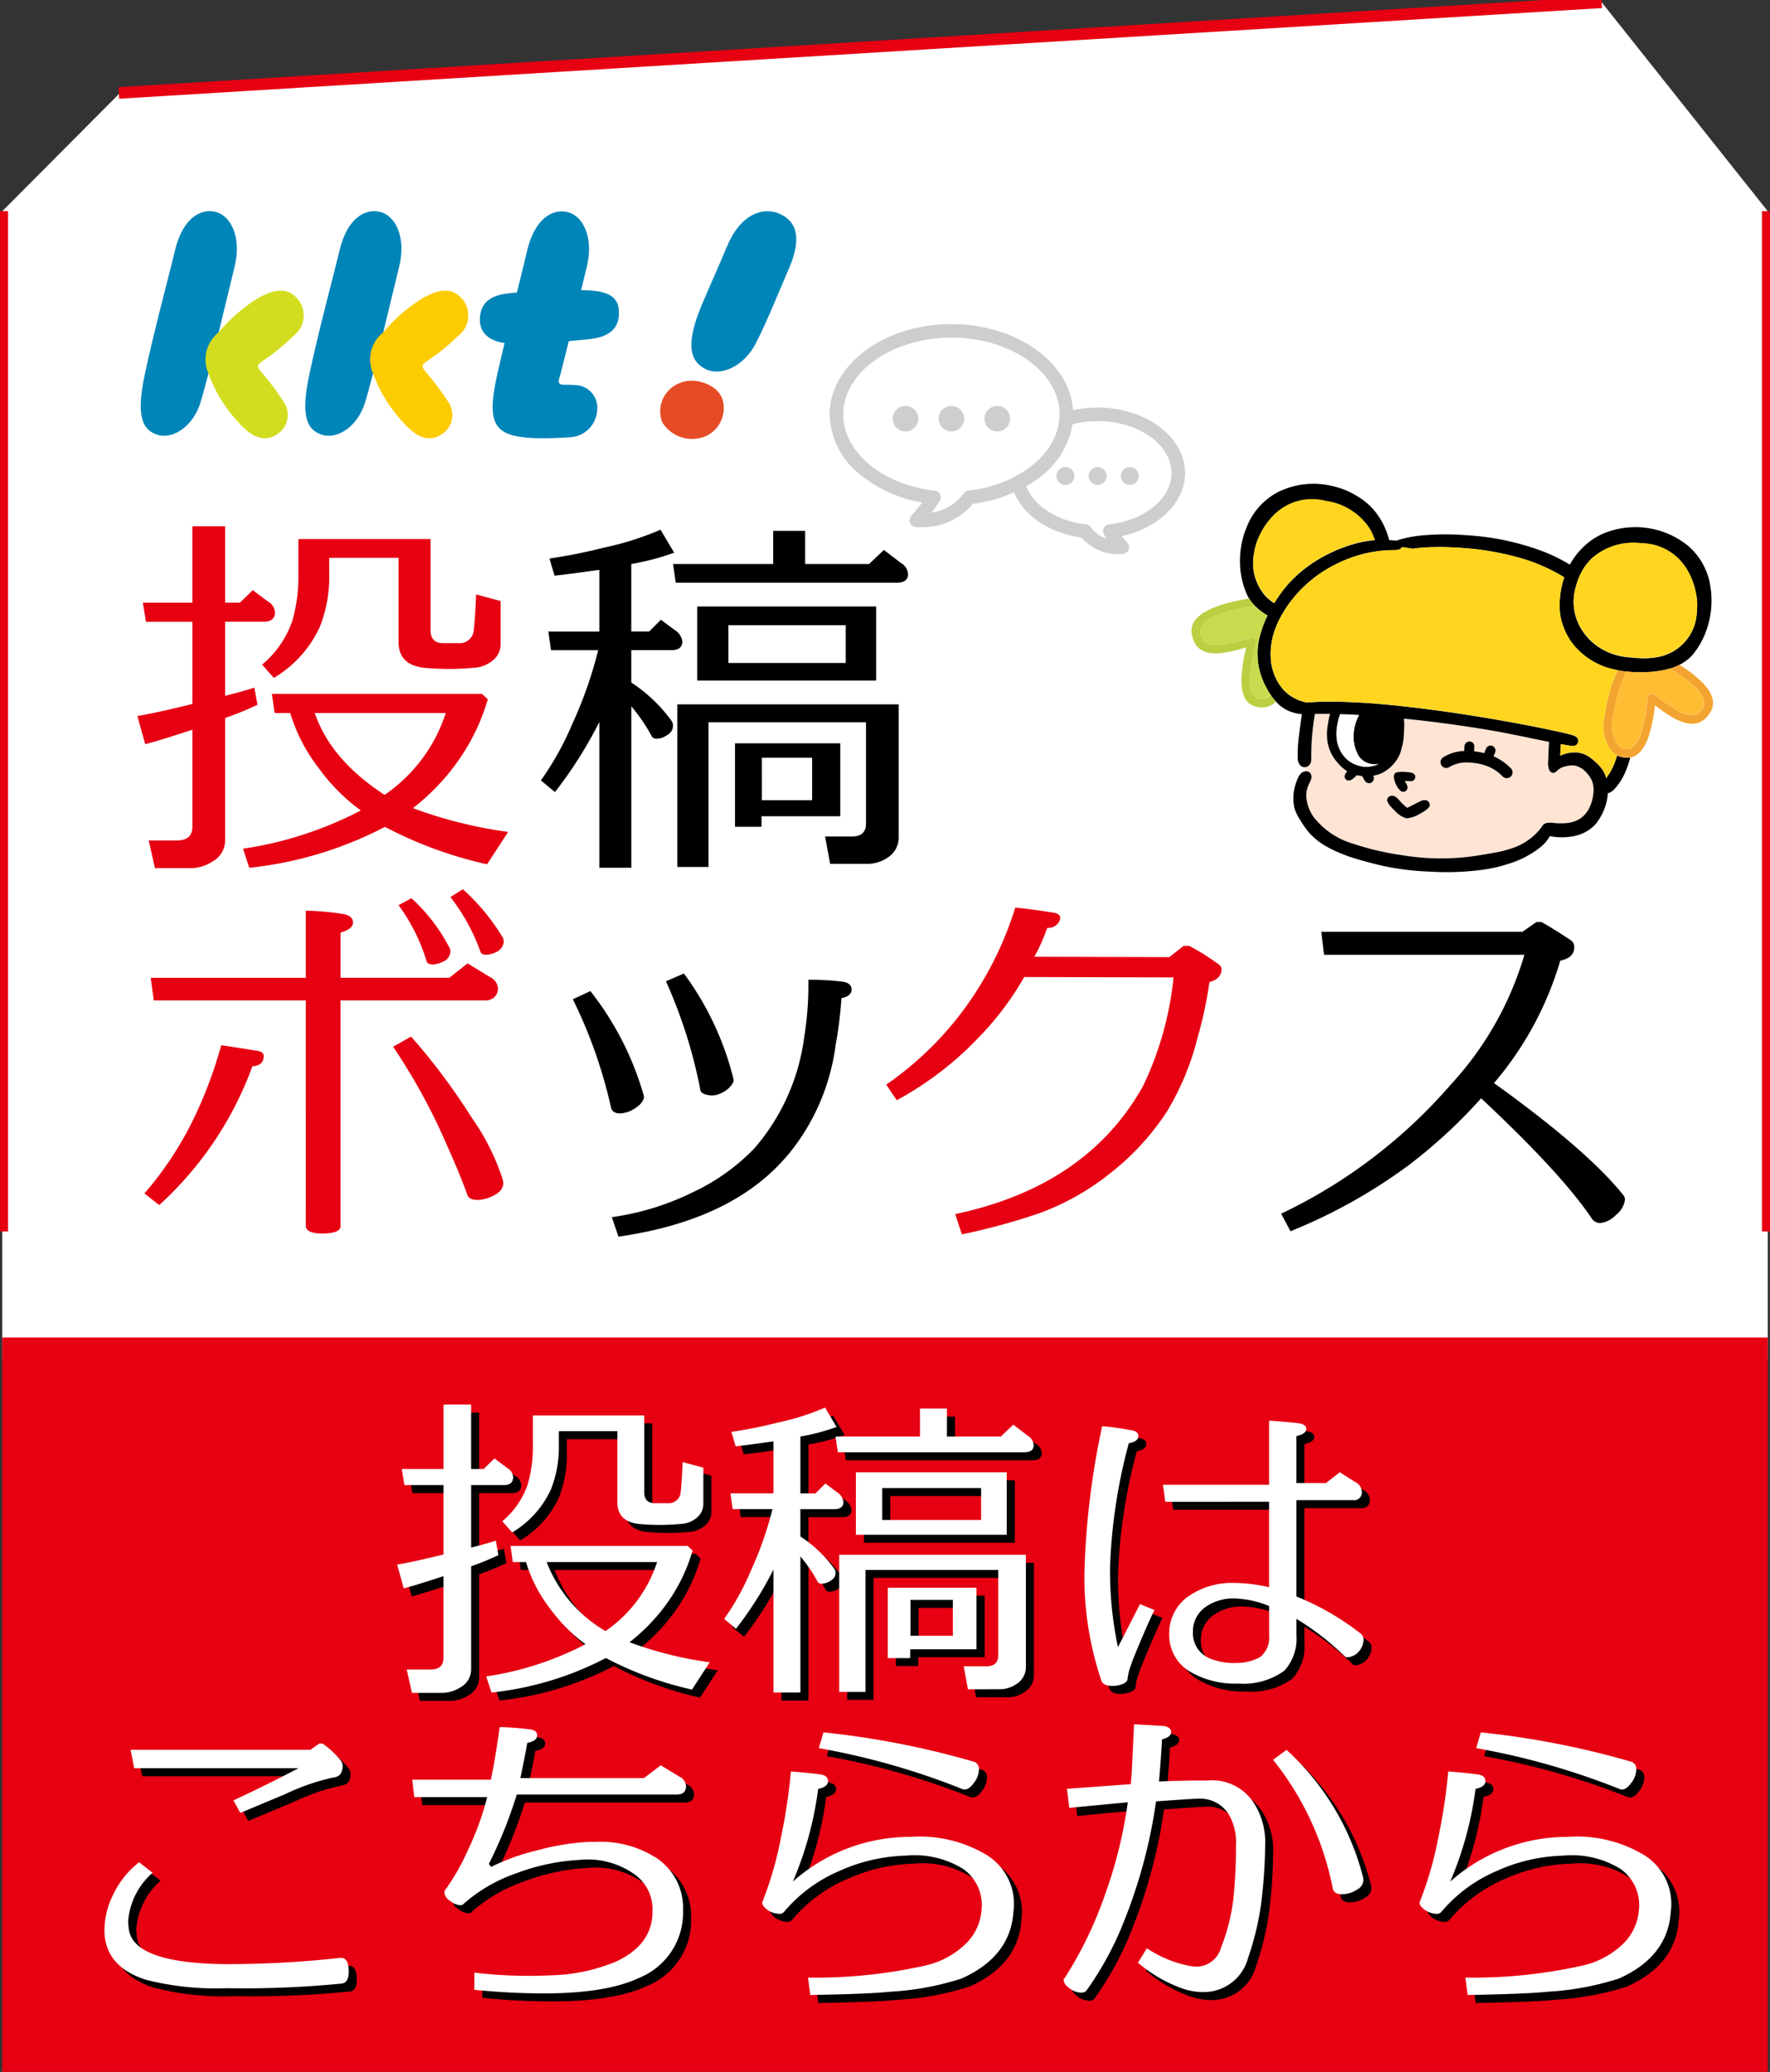 <svg id="グループ_1453" data-name="グループ 1453" xmlns="http://www.w3.org/2000/svg" xmlns:xlink="http://www.w3.org/1999/xlink" width="152.536" height="178.519" viewBox="0 0 152.536 178.519">
  <rect x="0" y="0" width="152.536" height="178.519" fill="#333333" stroke="none"/>
  <defs>
    <clipPath id="clip-path">
      <rect id="長方形_812" data-name="長方形 812" width="152.536" height="178.519" fill="none"/>
    </clipPath>
  </defs>
  <path id="パス_2010" data-name="パス 2010" d="M10.544,8.411.5,18.5v99H152.645v-99L138.335.5Z" transform="translate(-0.304 -0.304)" fill="#fff"/>
  <g id="グループ_1450" data-name="グループ 1450">
    <g id="グループ_1449" data-name="グループ 1449" clip-path="url(#clip-path)">
      <line id="線_210" data-name="線 210" y1="87.913" transform="translate(0.195 18.194)" fill="none" stroke="#e60012" stroke-miterlimit="10" stroke-width="1"/>
      <line id="線_211" data-name="線 211" y1="87.913" transform="translate(152.341 18.194)" fill="none" stroke="#e60012" stroke-miterlimit="10" stroke-width="1"/>
    </g>
  </g>
  <rect id="長方形_813" data-name="長方形 813" width="152.146" height="63.28" transform="translate(0.195 115.239)" fill="#e60012"/>
  <g id="グループ_1452" data-name="グループ 1452">
    <g id="グループ_1451" data-name="グループ 1451" clip-path="url(#clip-path)">
      <path id="パス_2011" data-name="パス 2011" d="M155.582,49.646c1.231-2.952,3.184-3.379,4.424-2.888,1.612.638,2.057,2.15.932,4.748-.972,2.242-1.838,4.459-2.866,6.47-.992,1.938-2.985,2.895-4.354,2.2s-1.69-2.206-.295-5.523c.816-1.939,1.346-3.06,2.159-5.011" transform="translate(-92.941 -28.387)" fill="#0085b9"/>
      <path id="パス_2012" data-name="パス 2012" d="M147.259,84.2c1.227-.567,3.318.055,3.722,1.474a2.661,2.661,0,0,1-1.363,3.047,3.025,3.025,0,0,1-3.848-1.148,2.6,2.6,0,0,1,1.488-3.373" transform="translate(-88.696 -51.185)" fill="#e54c25"/>
      <path id="パス_2013" data-name="パス 2013" d="M74.066,57.016c.523-2.139,1.036-4.293,1.364-5.626.643-2.617-.342-4.46-1.673-4.761-1.217-.275-2.789.471-3.474,3.388-.453,1.927-1.866,7.157-2.615,10.765-.686,3.3-.257,4.631,1.116,5.06s3.068-.76,3.688-2.7c.177-.555.428-1.48.713-2.584.379-1.57.7-2.737.882-3.539" transform="translate(-41.038 -28.382)" fill="#0085b9"/>
      <path id="パス_2014" data-name="パス 2014" d="M82.8,67.7a14.051,14.051,0,0,1,3.422-2.967c1.072-.558,2.23-1.03,3.216-.086a2.2,2.2,0,0,1-.171,3.344,18.82,18.82,0,0,1-2.716,2.2c-.472.33-.457.472-.115.887a22.66,22.66,0,0,1,1.934,2.571,1.976,1.976,0,0,1-.6,2.875c-1.213.765-2.355-.023-3.32-1.137a12.079,12.079,0,0,1-2.529-4.149A2.972,2.972,0,0,1,82.8,67.7" transform="translate(-49.77 -39.064)" fill="#fccb00"/>
      <path id="パス_2015" data-name="パス 2015" d="M37.763,57.016c.522-2.139,1.036-4.293,1.364-5.626.644-2.617-.343-4.46-1.673-4.761-1.218-.275-2.787.471-3.473,3.388-.453,1.927-1.866,7.157-2.616,10.765-.686,3.3-.257,4.631,1.115,5.06s3.068-.76,3.688-2.7c.178-.555.429-1.48.712-2.584.379-1.57.7-2.737.884-3.539" transform="translate(-18.916 -28.382)" fill="#0085b9"/>
      <path id="パス_2016" data-name="パス 2016" d="M46.494,67.7a14.022,14.022,0,0,1,3.422-2.967c1.072-.558,2.231-1.03,3.216-.086a2.2,2.2,0,0,1-.172,3.344,18.739,18.739,0,0,1-2.715,2.2c-.472.33-.457.472-.116.887a22.481,22.481,0,0,1,1.936,2.571,1.977,1.977,0,0,1-.605,2.875c-1.213.765-2.354-.023-3.32-1.137a12.1,12.1,0,0,1-2.53-4.149,2.972,2.972,0,0,1,.884-3.539" transform="translate(-27.647 -39.064)" fill="#d3dd1f"/>
      <path id="パス_2017" data-name="パス 2017" d="M113.533,57.806c.884-.085,1.493-.136,1.916-.19,1.773-.228,2.476-1.069,2.4-2.445-.086-1.587-1.688-1.715-3.147-1.758l-.106,0c.181-.755.346-1.431.479-1.971.643-2.616-.344-4.459-1.673-4.76-1.218-.275-2.786.471-3.473,3.388-.185.787-.5,2.068-.87,3.55-.383.03-.708.062-.947.1-1.457.2-2.214.9-2.243,2.187-.025,1.115.723,1.874,2.129,2.06-.207.87-.407,1.724-.586,2.515-.657,2.914-.689,4.5.65,5.2,1.223.643,3.937.516,5.553.407a2.467,2.467,0,0,0,2.359-2.273,1.957,1.957,0,0,0-1.844-2.223c-.562-.029-.486-.028-1-.028-.7,0-.436-.44-.291-1,.216-.841.452-1.789.69-2.759" transform="translate(-64.515 -28.413)" fill="#0085b9"/>
      <line id="線_212" data-name="線 212" y1="7.813" x2="127.791" transform="translate(10.24 0.195)" fill="none" stroke="#e60012" stroke-miterlimit="10" stroke-width="1"/>
      <path id="パス_2018" data-name="パス 2018" d="M99.381,317.834c0,.453-.283.68-.821.68h-2.8V323.9q1.359-.34,2.124-.6l.227,1.246a23.765,23.765,0,0,1-2.351.963v8.866a1.76,1.76,0,0,1-.963,1.586,2.889,2.889,0,0,1-1.53.453H90.658L90.2,334.4h2.039c.764,0,1.133-.34,1.133-.991V326.36c-1.388.453-2.521.822-3.427,1.048l-.566-2.039c.963-.17,2.294-.453,3.994-.878v-5.977H90.006l-.227-1.388h3.6v-5.551h2.379v5.551h1.077l.934-.906,1.105.821a.985.985,0,0,1,.509.793m12.973,11.245a16.26,16.26,0,0,1-2.946,2.974,32.279,32.279,0,0,0,6.911,1.728l-1.53,2.351a29.711,29.711,0,0,1-7.421-2.719,27.52,27.52,0,0,1-9.857,2.974L97.059,335a27.009,27.009,0,0,0,8.554-2.776,14.017,14.017,0,0,1-3.088-3.116,12.318,12.318,0,0,1-2.039-3.966H99.353l-.2-1.388h15.267l.425.4a15,15,0,0,1-2.493,4.928m2.861-7.761a2.327,2.327,0,0,1-1.388.538,19.3,19.3,0,0,1-3.626,0c-1.218-.142-1.841-.765-1.841-1.9v-6.09h-5.042V315a9.818,9.818,0,0,1-.68,3.881,8.353,8.353,0,0,1-3.342,3.711l-.85-.963a7.2,7.2,0,0,0,2.181-3.144,11.561,11.561,0,0,0,.453-3.484v-2.493h9.6v6.6c0,.652.312.963.906.963h1.133a1.021,1.021,0,0,0,1.1-.963c.056-.425.113-1.275.17-2.578l1.784.482v3.116a1.5,1.5,0,0,1-.567,1.19m-3.427,3.824h-9.517a11.787,11.787,0,0,0,5.07,5.949,11.486,11.486,0,0,0,4.447-5.949" transform="translate(-54.467 -189.864)"/>
      <path id="パス_2019" data-name="パス 2019" d="M171.134,326.474a.759.759,0,0,1-.4.651,1.357,1.357,0,0,1-.793.283.388.388,0,0,1-.34-.141,12.722,12.722,0,0,0-1.5-2.209v11.726H165.78V326.191a30.776,30.776,0,0,1-3.229,5.1l-1.02-.85a21.477,21.477,0,0,0,2.294-4.136,30.389,30.389,0,0,0,1.87-5.325h-3.427l-.2-1.359h3.71v-4.475c-.878.113-1.982.283-3.257.425l-.368-1.246a38.776,38.776,0,0,0,3.966-.793,21.411,21.411,0,0,0,4.107-1.3l.991,1.672a18.109,18.109,0,0,1-3.116.821v4.9h1.3l.85-.85.991.736a1.169,1.169,0,0,1,.566.85c0,.425-.283.623-.793.623H168.1v2.351a11.072,11.072,0,0,1,2.918,2.776.622.622,0,0,1,.113.368m17.08-11.018c0,.425-.283.623-.822.623h-16.06l-.2-1.36h7.279v-2.407h2.322v2.407h4.646l1.076-1.02,1.218.934a1.039,1.039,0,0,1,.538.822M182.549,336.5l-.368-1.982h1.954q1.02,0,1.02-.935v-7.365H173.712v10.508h-2.266V324.917h16.089v9.63a1.717,1.717,0,0,1-.764,1.473,2.586,2.586,0,0,1-1.53.482Zm-9.659-18.694h13v5.382h-13Zm2.266,4.107h8.526v-2.747h-8.526Zm2.407,11.9h-1.926v-6.061h7.648v5.3h-5.722Zm.029-1.926h3.654V328.8h-3.654Z" transform="translate(-98.432 -190.261)"/>
      <path id="パス_2020" data-name="パス 2020" d="M243.214,327.7a31.824,31.824,0,0,0,.68,6.939l1.9-3.711,1.246.51q-.467.935-1.359,3.059c-.34.822-.567,1.36-.623,1.586a4.91,4.91,0,0,0-.34,1.3c0,.169-.142.311-.4.425a2.451,2.451,0,0,1-.906.17q-.765,0-.935-.425a27.851,27.851,0,0,1-1.473-9.319,68.028,68.028,0,0,1,1.529-12.633,22.487,22.487,0,0,1,2.464.34c.454.057.652.227.652.51,0,.312-.255.509-.821.623a46.94,46.94,0,0,0-1.615,10.622m4.759-5.58-.2-1.473h9.149v-5.524c.736.057,1.586.113,2.549.227.425.057.652.227.652.481,0,.284-.283.51-.85.623v4.05h2.55l1.19-.935,1.331.85a.966.966,0,0,1,.566.822.668.668,0,0,1-.765.736h-4.872v8.3a22.612,22.612,0,0,1,5.581,3.229.632.632,0,0,1,.2.538,1.484,1.484,0,0,1-.227.736,1.463,1.463,0,0,1-1.133.736.346.346,0,0,1-.255-.085,23.007,23.007,0,0,0-4.164-3.229v1.416a4.074,4.074,0,0,1-1.048,3.059,5.989,5.989,0,0,1-3.937,1.1,7.62,7.62,0,0,1-4.022-.934,3.636,3.636,0,0,1-1.954-3.314,3.881,3.881,0,0,1,1.557-3.2,6.559,6.559,0,0,1,4.05-1.218,13.821,13.821,0,0,1,3,.368v-7.364Zm3.739,13.454a5.49,5.49,0,0,0,2.464.425,4.092,4.092,0,0,0,1.983-.51,2.151,2.151,0,0,0,.765-1.87V331.1a8.459,8.459,0,0,0-3-.652,4.118,4.118,0,0,0-2.436.708,2.551,2.551,0,0,0-1.133,2.153,2.352,2.352,0,0,0,1.359,2.266" transform="translate(-146.861 -192.028)"/>
      <path id="パス_2021" data-name="パス 2021" d="M25.571,399.366a7.745,7.745,0,0,1,2.238-2.8l1.161.906a6.182,6.182,0,0,0-2.1,4.135,6.493,6.493,0,0,0,.056.737c.284,1.954,3.059,2.946,8.328,3a90.365,90.365,0,0,0,9.885-.538c.482-.057.737.34.737,1.189q0,.935-.595,1.02a85.477,85.477,0,0,1-9.913.4,24.2,24.2,0,0,1-7-.736c-2.266-.736-3.427-2.068-3.541-3.994a6.856,6.856,0,0,1,.736-3.314m10.367-8.129c2.068-.963,3.937-1.9,5.608-2.776H27.384l-.311-1.586H42.566l.765-.538h.283a7.1,7.1,0,0,1,1.614,1.529.739.739,0,0,1,.113.425c0,.566-.255.906-.765.963a19.094,19.094,0,0,0-4.192,1.444c-.963.4-2.238.935-3.852,1.614Z" transform="translate(-15.129 -235.421)"/>
      <path id="パス_2022" data-name="パス 2022" d="M92.888,388.743l-.17-1.5h6.77c.227-.991.481-2.521.764-4.532a25.591,25.591,0,0,1,2.634.2q.594.086.595.51c0,.339-.283.538-.85.651-.028.17-.2,1.162-.595,3.031h10.65l1.445-1.1,1.586.963a.982.982,0,0,1,.595.821c0,.482-.255.736-.822.736H101.725a38.561,38.561,0,0,1-2.407,5.977l.2.255a18.414,18.414,0,0,1,3.937-1.416,21.268,21.268,0,0,1,3.994-.708c.368-.029.736-.029,1.1-.029a8.852,8.852,0,0,1,5.381,1.5,5.177,5.177,0,0,1,2.124,4.419,6.052,6.052,0,0,1-3.739,5.778c-1.9.906-4.645,1.359-8.271,1.359a59.824,59.824,0,0,1-5.976-.312v-1.473a39.919,39.919,0,0,0,6.628.227,15.246,15.246,0,0,0,5.665-1.218q3.1-1.487,3.059-4.334a3.675,3.675,0,0,0-1.586-3.172,6.924,6.924,0,0,0-4.674-1.218,18.125,18.125,0,0,0-5.495,1.161,13.464,13.464,0,0,0-4.561,2.663.324.324,0,0,1-.227.085,1.5,1.5,0,0,1-.878-.368.948.948,0,0,1-.51-.708.437.437,0,0,1,.057-.227,18.761,18.761,0,0,0,1.983-3.484,23.9,23.9,0,0,0,1.643-4.532Z" transform="translate(-56.499 -233.211)"/>
      <path id="パス_2023" data-name="パス 2023" d="M172.578,396.73a15.2,15.2,0,0,1,10.14-3.852,11.2,11.2,0,0,1,6.6,1.586,4.951,4.951,0,0,1,2.266,4.872c-.17,2.577-1.671,4.5-4.475,5.75a24.33,24.33,0,0,1-6.118,1.133c-1.359.142-3.654.227-6.911.284l-.2-1.5a43.185,43.185,0,0,0,10.027-1.02,7.319,7.319,0,0,0,3.456-1.784,4.548,4.548,0,0,0,1.473-3,3.817,3.817,0,0,0-1.558-3.541,7.95,7.95,0,0,0-4.985-1.161,14.77,14.77,0,0,0-5.665,1.3,12.767,12.767,0,0,0-4.787,3.513.519.519,0,0,1-.482.2,1.921,1.921,0,0,1-.935-.311c-.311-.227-.481-.425-.481-.623a.212.212,0,0,1,.028-.141,30.8,30.8,0,0,0,1.586-5.524,49.33,49.33,0,0,0,.85-5.665q1.657.128,2.549.255c.425.057.652.255.652.566q0,.51-.85.68a29.98,29.98,0,0,1-2.181,7.988m2.634-12.86a73.622,73.622,0,0,1,13.03,2.549.659.659,0,0,1,.368.68,1.947,1.947,0,0,1-.482,1.19c-.311.425-.623.566-.906.481a62.825,62.825,0,0,0-12.406-3.541Z" transform="translate(-103.558 -233.918)"/>
      <path id="パス_2024" data-name="パス 2024" d="M253.488,397.284a24.411,24.411,0,0,1-1.161,4.957,3.944,3.944,0,0,1-3.682,2.946,5.51,5.51,0,0,1-2.238-.4,12.159,12.159,0,0,1-3.569-2.124l.765-1.246a10.026,10.026,0,0,0,3.739,1.53,4.689,4.689,0,0,0,.595.057A2.233,2.233,0,0,0,250,401.334a16.874,16.874,0,0,0,1.076-4.391,42.462,42.462,0,0,0,.2-4.39,4.733,4.733,0,0,0-.652-2.719,2.9,2.9,0,0,0-2.634-1.3c-.34,0-1.558.085-3.6.227a44.223,44.223,0,0,1-2.663,10.084,27.772,27.772,0,0,1-3.342,6.231.6.6,0,0,1-.453.17,1.725,1.725,0,0,1-.991-.368c-.34-.255-.51-.481-.51-.708,0-.057,0-.113.057-.142a33.787,33.787,0,0,0,3.512-7.251,39.025,39.025,0,0,0,1.954-7.931l-5.042.482-.2-1.643,5.5-.4c.085-.793.113-1.5.142-2.1l.141-3.059c.595.029,1.445.085,2.578.141.4.085.623.255.623.51,0,.311-.255.51-.793.652-.028.736-.113,1.926-.255,3.625,1.133-.057,2.521-.085,4.192-.085a4.264,4.264,0,0,1,3.88,1.784,6.215,6.215,0,0,1,1.076,3.824,42.193,42.193,0,0,1-.311,4.7m8.271-.935a2.322,2.322,0,0,1-1.331.425c-.453,0-.708-.141-.793-.453a25.578,25.578,0,0,0-5.156-11.131l1.162-.85a22.3,22.3,0,0,1,6.6,10.99.924.924,0,0,1-.481,1.02" transform="translate(-144.077 -232.858)"/>
      <path id="パス_2025" data-name="パス 2025" d="M317.6,396.73a15.2,15.2,0,0,1,10.14-3.852,11.2,11.2,0,0,1,6.6,1.586,4.951,4.951,0,0,1,2.266,4.872c-.17,2.577-1.671,4.5-4.475,5.75a24.33,24.33,0,0,1-6.118,1.133c-1.359.142-3.654.227-6.911.284l-.2-1.5a43.184,43.184,0,0,0,10.027-1.02,7.319,7.319,0,0,0,3.456-1.784,4.548,4.548,0,0,0,1.473-3,3.817,3.817,0,0,0-1.558-3.541,7.95,7.95,0,0,0-4.985-1.161,14.77,14.77,0,0,0-5.665,1.3,12.767,12.767,0,0,0-4.787,3.513.519.519,0,0,1-.482.2,1.92,1.92,0,0,1-.935-.311c-.311-.227-.481-.425-.481-.623a.212.212,0,0,1,.028-.141,30.8,30.8,0,0,0,1.586-5.524,49.336,49.336,0,0,0,.85-5.665q1.657.128,2.549.255c.425.057.652.255.652.566q0,.51-.85.68a29.98,29.98,0,0,1-2.181,7.988m2.634-12.86a73.622,73.622,0,0,1,13.03,2.549.659.659,0,0,1,.368.68,1.947,1.947,0,0,1-.482,1.19c-.311.425-.623.566-.906.481a62.823,62.823,0,0,0-12.406-3.541Z" transform="translate(-191.931 -233.918)"/>
      <path id="パス_2026" data-name="パス 2026" d="M97.614,316.066c0,.453-.283.68-.821.68h-2.8v5.382q1.359-.34,2.124-.595l.227,1.246a23.764,23.764,0,0,1-2.351.963v8.866a1.76,1.76,0,0,1-.963,1.586,2.889,2.889,0,0,1-1.53.453H88.891l-.453-2.011h2.039c.764,0,1.133-.34,1.133-.991v-7.053c-1.388.453-2.521.822-3.427,1.048l-.566-2.039c.963-.17,2.294-.453,3.994-.878v-5.977H88.239l-.227-1.388h3.6v-5.551h2.379v5.551h1.077l.934-.906,1.105.822a.985.985,0,0,1,.509.793m12.973,11.245a16.246,16.246,0,0,1-2.946,2.974,32.255,32.255,0,0,0,6.911,1.728l-1.53,2.351a29.679,29.679,0,0,1-7.421-2.719,27.5,27.5,0,0,1-9.857,2.974l-.453-1.388a26.989,26.989,0,0,0,8.554-2.775,14.01,14.01,0,0,1-3.088-3.116,12.309,12.309,0,0,1-2.039-3.965H97.586l-.2-1.388h15.267l.425.4a15,15,0,0,1-2.493,4.928m2.861-7.761a2.326,2.326,0,0,1-1.388.538,19.17,19.17,0,0,1-3.626,0c-1.218-.141-1.841-.764-1.841-1.9V312.1h-5.042v1.133a9.817,9.817,0,0,1-.68,3.881,8.353,8.353,0,0,1-3.342,3.711l-.85-.963a7.192,7.192,0,0,0,2.181-3.144,11.561,11.561,0,0,0,.453-3.484v-2.493h9.6v6.6c0,.652.312.963.906.963h1.133a1.021,1.021,0,0,0,1.1-.963c.056-.425.113-1.275.17-2.577l1.784.481v3.116a1.5,1.5,0,0,1-.567,1.19m-3.427,3.824H100.5a11.787,11.787,0,0,0,5.07,5.948,11.486,11.486,0,0,0,4.447-5.948" transform="translate(-53.39 -188.787)" fill="#fff"/>
      <path id="パス_2027" data-name="パス 2027" d="M169.367,324.706a.759.759,0,0,1-.4.652,1.36,1.36,0,0,1-.793.283.387.387,0,0,1-.34-.141,12.73,12.73,0,0,0-1.5-2.21v11.727h-2.323V324.423a30.771,30.771,0,0,1-3.229,5.1l-1.02-.849a21.489,21.489,0,0,0,2.294-4.136,30.4,30.4,0,0,0,1.87-5.325H160.5l-.2-1.36h3.711v-4.475c-.878.113-1.983.283-3.257.425l-.369-1.246a38.843,38.843,0,0,0,3.966-.793,21.423,21.423,0,0,0,4.107-1.3l.991,1.671a18.064,18.064,0,0,1-3.115.822v4.9h1.3l.85-.849.991.736a1.171,1.171,0,0,1,.566.85c0,.425-.284.623-.793.623h-2.918v2.351a11.1,11.1,0,0,1,2.918,2.776.626.626,0,0,1,.113.368m17.079-11.019c0,.425-.283.623-.821.623h-16.06l-.2-1.359h7.279v-2.408h2.323v2.408h4.645l1.076-1.02,1.218.935a1.038,1.038,0,0,1,.538.821m-5.665,21.045-.368-1.982h1.954q1.02,0,1.02-.935v-7.364H171.944v10.508h-2.266V323.148h16.089v9.63a1.718,1.718,0,0,1-.764,1.473,2.586,2.586,0,0,1-1.53.481Zm-9.658-18.694h13v5.382h-13Zm2.266,4.107h8.526V317.4h-8.526Zm2.407,11.9h-1.926v-6.061h7.647v5.3H175.8Zm.029-1.926h3.654v-3.088h-3.654Z" transform="translate(-97.356 -189.184)" fill="#fff"/>
      <path id="パス_2028" data-name="パス 2028" d="M241.446,325.935a31.822,31.822,0,0,0,.68,6.939l1.9-3.71,1.246.51q-.467.935-1.359,3.059c-.34.822-.567,1.36-.623,1.586a4.914,4.914,0,0,0-.34,1.3c0,.17-.142.311-.4.425a2.45,2.45,0,0,1-.906.17q-.765,0-.935-.425a27.854,27.854,0,0,1-1.473-9.319,68.03,68.03,0,0,1,1.529-12.633,22.479,22.479,0,0,1,2.464.34c.454.057.652.227.652.51,0,.311-.255.509-.821.623a46.941,46.941,0,0,0-1.615,10.622m4.759-5.58-.2-1.473h9.149v-5.524c.736.057,1.586.113,2.549.227.425.056.652.227.652.481,0,.284-.283.51-.85.623v4.05h2.55l1.19-.935,1.331.85a.966.966,0,0,1,.566.821.667.667,0,0,1-.765.736h-4.872v8.3a22.624,22.624,0,0,1,5.581,3.229.631.631,0,0,1,.2.538,1.487,1.487,0,0,1-.227.737,1.464,1.464,0,0,1-1.133.736.346.346,0,0,1-.255-.085,23.005,23.005,0,0,0-4.164-3.229v1.416a4.074,4.074,0,0,1-1.048,3.059,5.991,5.991,0,0,1-3.937,1.1,7.616,7.616,0,0,1-4.022-.934,3.637,3.637,0,0,1-1.954-3.315,3.881,3.881,0,0,1,1.557-3.2,6.559,6.559,0,0,1,4.05-1.218,13.82,13.82,0,0,1,3,.368v-7.364Zm3.739,13.454a5.49,5.49,0,0,0,2.464.425,4.092,4.092,0,0,0,1.983-.51,2.152,2.152,0,0,0,.765-1.87v-2.521a8.459,8.459,0,0,0-3-.652,4.115,4.115,0,0,0-2.436.708,2.549,2.549,0,0,0-1.133,2.152,2.351,2.351,0,0,0,1.359,2.266" transform="translate(-145.783 -190.951)" fill="#fff"/>
      <path id="パス_2029" data-name="パス 2029" d="M23.8,397.6a7.748,7.748,0,0,1,2.238-2.8l1.161.906a6.182,6.182,0,0,0-2.1,4.136,6.494,6.494,0,0,0,.056.736c.284,1.954,3.059,2.946,8.328,3a90.253,90.253,0,0,0,9.885-.538c.482-.057.737.34.737,1.19q0,.935-.595,1.02a85.456,85.456,0,0,1-9.913.4,24.22,24.22,0,0,1-7-.736c-2.266-.736-3.427-2.068-3.541-3.994A6.857,6.857,0,0,1,23.8,397.6m10.367-8.129c2.068-.963,3.937-1.9,5.608-2.775H25.617l-.311-1.586H40.8l.765-.538h.283a7.1,7.1,0,0,1,1.614,1.529.739.739,0,0,1,.113.425c0,.566-.255.906-.765.963a19.146,19.146,0,0,0-4.192,1.445c-.963.4-2.238.935-3.852,1.615Z" transform="translate(-14.052 -234.343)" fill="#fff"/>
      <path id="パス_2030" data-name="パス 2030" d="M91.121,386.974l-.17-1.5h6.77c.227-.991.481-2.521.764-4.532a25.506,25.506,0,0,1,2.634.2q.594.085.595.51c0,.34-.283.538-.85.652-.028.17-.2,1.161-.595,3.031h10.65l1.445-1.1,1.586.963a.982.982,0,0,1,.595.821c0,.482-.255.737-.822.737H99.958a38.559,38.559,0,0,1-2.407,5.976l.2.255a18.454,18.454,0,0,1,3.937-1.416,21.2,21.2,0,0,1,3.994-.708c.368-.029.736-.029,1.1-.029a8.852,8.852,0,0,1,5.381,1.5,5.177,5.177,0,0,1,2.124,4.419,6.052,6.052,0,0,1-3.739,5.778c-1.9.906-4.645,1.359-8.271,1.359a59.833,59.833,0,0,1-5.976-.312V402.1a39.923,39.923,0,0,0,6.628.227,15.256,15.256,0,0,0,5.665-1.218q3.1-1.487,3.059-4.334a3.674,3.674,0,0,0-1.586-3.172,6.924,6.924,0,0,0-4.674-1.218,18.127,18.127,0,0,0-5.495,1.161,13.465,13.465,0,0,0-4.561,2.663.322.322,0,0,1-.227.085,1.5,1.5,0,0,1-.878-.368.947.947,0,0,1-.51-.708.437.437,0,0,1,.057-.227,18.782,18.782,0,0,0,1.983-3.484,23.908,23.908,0,0,0,1.643-4.532Z" transform="translate(-55.423 -232.133)" fill="#fff"/>
      <path id="パス_2031" data-name="パス 2031" d="M170.81,394.961a15.2,15.2,0,0,1,10.14-3.852,11.2,11.2,0,0,1,6.6,1.586,4.951,4.951,0,0,1,2.266,4.872c-.17,2.577-1.671,4.5-4.475,5.75a24.347,24.347,0,0,1-6.118,1.133c-1.359.141-3.654.227-6.911.283l-.2-1.5a43.183,43.183,0,0,0,10.027-1.02,7.315,7.315,0,0,0,3.456-1.784,4.549,4.549,0,0,0,1.473-3,3.818,3.818,0,0,0-1.558-3.541,7.953,7.953,0,0,0-4.985-1.161,14.756,14.756,0,0,0-5.665,1.3,12.769,12.769,0,0,0-4.787,3.512.518.518,0,0,1-.482.2,1.924,1.924,0,0,1-.935-.311c-.311-.227-.481-.425-.481-.623a.213.213,0,0,1,.028-.141,30.8,30.8,0,0,0,1.586-5.524,49.324,49.324,0,0,0,.85-5.665q1.657.128,2.549.255c.425.057.652.255.652.566q0,.51-.85.68a29.976,29.976,0,0,1-2.181,7.988m2.634-12.86a73.617,73.617,0,0,1,13.03,2.549.659.659,0,0,1,.368.68,1.947,1.947,0,0,1-.482,1.189c-.311.425-.623.566-.906.482a62.792,62.792,0,0,0-12.406-3.541Z" transform="translate(-102.481 -232.84)" fill="#fff"/>
      <path id="パス_2032" data-name="パス 2032" d="M251.72,395.515a24.4,24.4,0,0,1-1.161,4.957,3.944,3.944,0,0,1-3.682,2.946,5.51,5.51,0,0,1-2.238-.4,12.167,12.167,0,0,1-3.569-2.124l.765-1.247a10.019,10.019,0,0,0,3.739,1.53,4.7,4.7,0,0,0,.595.056,2.232,2.232,0,0,0,2.068-1.671,16.875,16.875,0,0,0,1.076-4.391,42.45,42.45,0,0,0,.2-4.39,4.732,4.732,0,0,0-.652-2.719,2.9,2.9,0,0,0-2.634-1.3c-.34,0-1.558.085-3.6.227a44.227,44.227,0,0,1-2.663,10.084,27.774,27.774,0,0,1-3.342,6.231.6.6,0,0,1-.453.17,1.725,1.725,0,0,1-.991-.368c-.34-.255-.51-.481-.51-.708,0-.057,0-.113.057-.142A33.8,33.8,0,0,0,238.238,395a39.025,39.025,0,0,0,1.954-7.931l-5.042.482-.2-1.643,5.495-.4c.085-.793.113-1.5.142-2.1l.141-3.059c.595.028,1.445.085,2.578.142.4.085.623.255.623.51,0,.311-.255.509-.793.652-.028.736-.113,1.926-.255,3.625,1.133-.057,2.521-.085,4.192-.085a4.264,4.264,0,0,1,3.88,1.784,6.215,6.215,0,0,1,1.076,3.823,42.2,42.2,0,0,1-.311,4.7m8.271-.935a2.322,2.322,0,0,1-1.331.425c-.453,0-.708-.142-.793-.453a25.576,25.576,0,0,0-5.156-11.132l1.162-.85a22.3,22.3,0,0,1,6.6,10.99.924.924,0,0,1-.481,1.02" transform="translate(-143 -231.78)" fill="#fff"/>
      <path id="パス_2033" data-name="パス 2033" d="M315.833,394.961a15.2,15.2,0,0,1,10.14-3.852,11.2,11.2,0,0,1,6.6,1.586,4.951,4.951,0,0,1,2.266,4.872c-.17,2.577-1.671,4.5-4.475,5.75a24.347,24.347,0,0,1-6.118,1.133c-1.359.141-3.654.227-6.911.283l-.2-1.5a43.183,43.183,0,0,0,10.027-1.02,7.315,7.315,0,0,0,3.456-1.784,4.549,4.549,0,0,0,1.473-3,3.818,3.818,0,0,0-1.558-3.541,7.953,7.953,0,0,0-4.985-1.161,14.756,14.756,0,0,0-5.665,1.3,12.769,12.769,0,0,0-4.787,3.512.518.518,0,0,1-.482.2,1.924,1.924,0,0,1-.935-.311c-.311-.227-.481-.425-.481-.623a.213.213,0,0,1,.028-.141,30.8,30.8,0,0,0,1.586-5.524,49.323,49.323,0,0,0,.85-5.665q1.657.128,2.549.255c.425.057.652.255.652.566q0,.51-.85.68a29.976,29.976,0,0,1-2.181,7.988m2.634-12.86a73.617,73.617,0,0,1,13.03,2.549.659.659,0,0,1,.368.68,1.947,1.947,0,0,1-.482,1.189c-.311.425-.623.566-.906.482a62.793,62.793,0,0,0-12.406-3.541Z" transform="translate(-190.854 -232.84)" fill="#fff"/>
      <path id="パス_2034" data-name="パス 2034" d="M42.17,123.489c0,.537-.336.806-.973.806H37.87v6.383q1.613-.4,2.52-.705l.269,1.478a28.186,28.186,0,0,1-2.789,1.142v10.515a2.088,2.088,0,0,1-1.142,1.881,3.425,3.425,0,0,1-1.813.538H31.824l-.538-2.385h2.419c.906,0,1.344-.4,1.344-1.176V133.6c-1.647.538-2.99.974-4.065,1.243l-.672-2.419c1.142-.2,2.721-.537,4.737-1.041V124.3h-4l-.268-1.646h4.266v-6.584H37.87v6.584h1.277l1.109-1.075,1.31.974a1.17,1.17,0,0,1,.6.941m15.387,13.337a19.294,19.294,0,0,1-3.494,3.527,38.244,38.244,0,0,0,8.2,2.049l-1.814,2.788a35.18,35.18,0,0,1-8.8-3.225,32.609,32.609,0,0,1-11.691,3.528l-.537-1.646a32.031,32.031,0,0,0,10.145-3.292,16.626,16.626,0,0,1-3.661-3.7,14.594,14.594,0,0,1-2.419-4.7H42.137L41.9,130.51H60.009l.5.47a17.805,17.805,0,0,1-2.956,5.845m3.393-9.2a2.763,2.763,0,0,1-1.647.638,22.8,22.8,0,0,1-4.3,0c-1.445-.168-2.184-.907-2.184-2.25v-7.223H46.84v1.344a11.633,11.633,0,0,1-.806,4.6,9.91,9.91,0,0,1-3.965,4.4l-1.008-1.143a8.52,8.52,0,0,0,2.587-3.729,13.693,13.693,0,0,0,.537-4.132v-2.956H55.575V125c0,.772.37,1.142,1.075,1.142h1.344A1.211,1.211,0,0,0,59.3,125c.067-.5.135-1.512.2-3.057l2.116.571v3.7a1.786,1.786,0,0,1-.672,1.411m-4.065,4.535H45.6c.907,2.688,2.922,5.039,6.013,7.055a13.621,13.621,0,0,0,5.274-7.055" transform="translate(-18.471 -70.726)" fill="#e60012"/>
      <path id="パス_2035" data-name="パス 2035" d="M130.711,133.736a.9.9,0,0,1-.47.773,1.612,1.612,0,0,1-.941.336.459.459,0,0,1-.4-.168,15.089,15.089,0,0,0-1.781-2.62v13.908h-2.755V133.4a36.559,36.559,0,0,1-3.829,6.047l-1.209-1.008a25.527,25.527,0,0,0,2.721-4.9,36.037,36.037,0,0,0,2.217-6.316H120.2l-.236-1.613h4.4V120.3c-1.041.134-2.352.336-3.863.5l-.437-1.478a45.986,45.986,0,0,0,4.7-.94,25.4,25.4,0,0,0,4.871-1.545l1.175,1.982a21.391,21.391,0,0,1-3.695.974v5.812h1.545l1.008-1.008,1.176.873a1.386,1.386,0,0,1,.672,1.008c0,.5-.336.739-.941.739h-3.46v2.788a13.139,13.139,0,0,1,3.46,3.292.74.74,0,0,1,.134.437m20.257-13.068c0,.5-.336.739-.974.739H130.947l-.236-1.613h8.634v-2.855H142.1v2.855h5.509l1.277-1.209,1.445,1.109a1.232,1.232,0,0,1,.638.974m-6.718,24.96-.436-2.352h2.318q1.209,0,1.209-1.109v-8.734H133.768V145.9h-2.687V131.889h19.08v11.422a2.037,2.037,0,0,1-.906,1.747,3.068,3.068,0,0,1-1.814.571Zm-11.456-22.172h15.42v6.383h-15.42Zm2.688,4.871h10.112v-3.259H135.481Zm2.855,14.109h-2.284v-7.189h9.071v6.282h-6.786Zm.034-2.284H142.7v-3.662H138.37Z" transform="translate(-72.712 -71.198)"/>
      <path id="パス_2036" data-name="パス 2036" d="M33.137,223.367l-1.277-1.008a29.349,29.349,0,0,0,4.535-7.055,37.116,37.116,0,0,0,2.083-5.711q1.109.152,3.225.5c.269.068.437.2.437.437,0,.538-.336.84-.974.874a30.1,30.1,0,0,1-8.029,11.959m16.7-24.355c0,.4-.37.672-1.075.873v3.9H58.13l1.579-1.243,1.982,1.21a1.145,1.145,0,0,1,.638.974.969.969,0,0,1-.3.706.988.988,0,0,1-.739.3H48.758v19.485c-.034.4-.571.6-1.579.6-.941,0-1.411-.235-1.411-.672V205.73h-13.1l-.269-1.948H45.768V198a21.522,21.522,0,0,1,3.091.269c.638.067.974.336.974.739m7.424,17.7a52.173,52.173,0,0,0-3.965-6.987l1.545-.874a53.5,53.5,0,0,1,5.207,6.954,19.771,19.771,0,0,1,2.688,5.341c.2.705-.2,1.209-1.176,1.579a2.98,2.98,0,0,1-1.008.2c-.5,0-.773-.168-.873-.47q-.605-1.764-2.418-5.745m.974-15.218a1.019,1.019,0,0,1-.639.907,2.429,2.429,0,0,1-.84.235c-.336,0-.537-.1-.571-.269a15.952,15.952,0,0,0-2.42-4.838l1.109-.6a15.142,15.142,0,0,1,3.292,4.3.447.447,0,0,1,.068.268m4.6-.839a1.1,1.1,0,0,1-.639.907,2.217,2.217,0,0,1-.84.235c-.3,0-.47-.067-.537-.269a16.7,16.7,0,0,0-2.586-4.7l1.075-.672a17.92,17.92,0,0,1,3.46,4.2.978.978,0,0,1,.067.3" transform="translate(-19.414 -119.531)" fill="#e60012"/>
      <path id="パス_2037" data-name="パス 2037" d="M132.185,225.986a3.059,3.059,0,0,1-.973.638c-.874.3-1.412.168-1.546-.336a41.392,41.392,0,0,0-3.292-9.339l1.511-.705a26.061,26.061,0,0,1,4.6,9c.067.2-.034.437-.3.739m12.7,4.4c-3.158,3.763-8.029,6.08-14.58,7.021l-.571-1.68a22.9,22.9,0,0,0,6.988-2.15A17.845,17.845,0,0,0,142,229.815a18.188,18.188,0,0,0,4.3-9.507,28.1,28.1,0,0,0,.369-5.039,21.622,21.622,0,0,1,2.956.168c.5.067.772.3.772.672s-.3.638-.873.739a35.656,35.656,0,0,1-.5,4.031,18.614,18.614,0,0,1-4.132,9.507m-5.005-5.845a2.657,2.657,0,0,1-.974.6,1.731,1.731,0,0,1-1.008.034c-.3-.067-.5-.2-.538-.4A42.467,42.467,0,0,0,134.4,215.4l1.545-.671a25.586,25.586,0,0,1,4.266,9.07c.067.2-.034.437-.336.739" transform="translate(-77.008 -130.851)"/>
      <path id="パス_2038" data-name="パス 2038" d="M209.392,201.945a17.049,17.049,0,0,1-1.109,2.486l11.624.034,1.243-.974h.47a18.864,18.864,0,0,1,2.654,1.68.506.506,0,0,1,.134.369c0,.5-.336.874-1.041,1.075a33.847,33.847,0,0,1-1.008,4.737,23.2,23.2,0,0,1-2.654,6.417,22.05,22.05,0,0,1-5.006,5.409,21.581,21.581,0,0,1-6.014,3.359,56.512,56.512,0,0,1-6.651,1.814l-.571-1.747q11.388-2.419,16.192-11.053a28,28,0,0,0,2.62-9.339l-12.866-.034a25.588,25.588,0,0,1-3.829,5.106,28.418,28.418,0,0,1-7.156,5.509l-.907-1.344a28.348,28.348,0,0,0,6.988-6.887,29.483,29.483,0,0,0,4.131-8.365c.739.067,1.848.2,3.292.437.5.067.672.3.538.671a1.068,1.068,0,0,1-1.075.639" transform="translate(-119.142 -121.994)" fill="#e60012"/>
      <path id="パス_2039" data-name="パス 2039" d="M299.87,218.565a44.419,44.419,0,0,1-6.215,5.745,46.073,46.073,0,0,1-10.213,5.711l-.806-1.512a44.758,44.758,0,0,0,14.614-11.119A28.125,28.125,0,0,0,303.6,206.2H286.332l-.235-1.982h17.334l1.209-.839h.436c.706.4,1.579.94,2.587,1.613a.73.73,0,0,1,.235.538c0,.638-.4,1.008-1.209,1.176a28.555,28.555,0,0,1-5.711,10.548c5.475,3.931,9.2,7.189,11.187,9.709a.569.569,0,0,1,.1.336,1.959,1.959,0,0,1-.773,1.311,2.169,2.169,0,0,1-1.377.705.877.877,0,0,1-.672-.336c-1.746-2.62-4.938-6.08-9.574-10.414" transform="translate(-172.229 -123.934)"/>
      <path id="パス_2040" data-name="パス 2040" d="M186.028,80.207c0,3.945,4.173,7.143,9.321,7.143s9.321-3.2,9.321-7.143-4.173-7.143-9.321-7.143-9.321,3.2-9.321,7.143" transform="translate(-113.36 -44.523)" fill="#fff"/>
      <path id="パス_2041" data-name="パス 2041" d="M247.281,103.784a.772.772,0,1,0,.772-.772.772.772,0,0,0-.772.772" transform="translate(-150.685 -62.772)" fill="#cecece"/>
      <path id="パス_2042" data-name="パス 2042" d="M240.181,103.784a.772.772,0,1,0,.771-.772.772.772,0,0,0-.771.772" transform="translate(-146.359 -62.772)" fill="#cecece"/>
      <path id="パス_2043" data-name="パス 2043" d="M233.079,103.784a.772.772,0,1,0,.772-.772.772.772,0,0,0-.772.772" transform="translate(-142.031 -62.772)" fill="#cecece"/>
      <path id="パス_2044" data-name="パス 2044" d="M232.392,102.532a4.181,4.181,0,0,1-3.236-1.431c-3.093-.434-5.5-2.259-6.033-4.6a.586.586,0,0,1,.3-.65c2.289-1.2,3.685-3.021,3.829-5.006a.586.586,0,0,1,.41-.517,9.69,9.69,0,0,1,2.886-.43c4.155,0,7.535,2.534,7.535,5.648,0,2.527-2.287,4.744-5.458,5.43q.228.29.476.561a.586.586,0,0,1-.395.981c-.105.007-.211.01-.316.01m-8-5.872c.631,1.691,2.672,3.024,5.147,3.308a.587.587,0,0,1,.411.243,2.712,2.712,0,0,0,1.379.982q-.111-.16-.216-.323a.586.586,0,0,1,.428-.9c3.063-.344,5.372-2.245,5.372-4.421,0-2.468-2.854-4.476-6.363-4.476a8.592,8.592,0,0,0-2.172.273,7.557,7.557,0,0,1-3.986,5.313" transform="translate(-135.955 -54.783)" fill="#cecece"/>
      <path id="パス_2045" data-name="パス 2045" d="M199.15,90.632a1.1,1.1,0,1,1-1.1-1.1,1.1,1.1,0,0,1,1.1,1.1" transform="translate(-120.014 -54.558)" fill="#cecece"/>
      <path id="パス_2046" data-name="パス 2046" d="M209.274,90.632a1.1,1.1,0,1,1-1.1-1.1,1.1,1.1,0,0,1,1.1,1.1" transform="translate(-126.184 -54.558)" fill="#cecece"/>
      <path id="パス_2047" data-name="パス 2047" d="M219.4,90.632a1.1,1.1,0,1,1-1.1-1.1,1.1,1.1,0,0,1,1.1,1.1" transform="translate(-132.353 -54.558)" fill="#cecece"/>
      <path id="パス_2048" data-name="パス 2048" d="M190.893,88.987h0c-.143,0-.289,0-.434-.014a.586.586,0,0,1-.395-.981A14.1,14.1,0,0,0,191,86.857a11.6,11.6,0,0,1-5.34-2.41,6.791,6.791,0,0,1-2.632-5.165c0-4.3,4.707-7.8,10.494-7.8s10.494,3.5,10.494,7.8a6.786,6.786,0,0,1-2.621,5.155,11.805,11.805,0,0,1-6.015,2.525,5.692,5.692,0,0,1-4.485,2.025m2.628-16.336c-5.14,0-9.321,2.975-9.321,6.631,0,3.23,3.388,6.047,7.881,6.551a.586.586,0,0,1,.428.9q-.33.514-.7,1a4.268,4.268,0,0,0,2.777-1.664.586.586,0,0,1,.411-.243c4.475-.514,7.849-3.329,7.849-6.547,0-3.657-4.181-6.631-9.321-6.631" transform="translate(-111.531 -43.556)" fill="#cecece"/>
      <path id="パス_2049" data-name="パス 2049" d="M290.077,157.46q-.667-.011-1.314,0-.1.62-.163,1.157a19.528,19.528,0,0,0-.145,2.612q-.005.18-.008.227a.728.728,0,0,1-.041.211.619.619,0,0,1-.141.224.732.732,0,0,1-.229.139.578.578,0,0,0-.074.015l-.044.364.107-.006a.449.449,0,0,1,.362.171.55.55,0,0,1,.054.511,1.947,1.947,0,0,1-.1.247q-.108.22-.116.239a2.28,2.28,0,0,0-.145,1.4,3.527,3.527,0,0,0,.559,1.338,6.645,6.645,0,0,0,3.357,2.309,23.734,23.734,0,0,0,4.224,1.005,20.417,20.417,0,0,0,6.8.007l1.43-.246a9.97,9.97,0,0,0,1.386-.376,5.2,5.2,0,0,0,2.335-1.621c.1-.136.154-.206.154-.21a.019.019,0,0,0,.014-.006.481.481,0,0,1,.082-.128.629.629,0,0,1,.427-.2,2.521,2.521,0,0,1,.52.014,5.325,5.325,0,0,0,1.188,0,2.6,2.6,0,0,0,1.093-.388,2.335,2.335,0,0,0,.774-.923,3.537,3.537,0,0,0,.338-1.179,2.3,2.3,0,0,0-.112-1.141,2.341,2.341,0,0,0-.45-.67,1.851,1.851,0,0,0-1.045-.642,1.966,1.966,0,0,0-.812.073,1.411,1.411,0,0,0-.557.25c-.09.079-.156.139-.2.18a.527.527,0,0,1-.235.125.327.327,0,0,1-.318-.141.489.489,0,0,1-.114-.3.2.2,0,0,1-.022-.068.968.968,0,0,1-.031-.342l.037-.978q.006-.186.048-.838-.711-.14-1.587-.324-2.238-.468-3.34-.653-3.926-.665-7.585-1.025.025.229.028.489,0,.34-.052,1.2a5.258,5.258,0,0,1-.143.745,3.951,3.951,0,0,1-.2.66,3.324,3.324,0,0,1-1.532,1.594,2.962,2.962,0,0,1-.735.225.662.662,0,0,1,.042.277.361.361,0,0,1-.1.227.406.406,0,0,1-.209.133.389.389,0,0,1-.246-.016.421.421,0,0,1-.2-.154,3.429,3.429,0,0,1-.252-.437c-.066,0-.132-.011-.2-.02q-.132-.022-.257-.05c-.029.029-.06.059-.093.088a1.867,1.867,0,0,1-.464.356.542.542,0,0,1-.24,0,.317.317,0,0,1-.251-.337.5.5,0,0,1,.047-.21,1.15,1.15,0,0,1,.176-.236,3.615,3.615,0,0,1-.9-.82,3.471,3.471,0,0,1-.819-1.848,5.177,5.177,0,0,1-.014-.9q.026-.3.139-.9a3.352,3.352,0,0,1,.118-.473m5.548,5.729q-.191-.646.287-.708a3.6,3.6,0,0,1,.6-.021q.08.005.391.039a.92.92,0,0,1,.23.048.413.413,0,0,1,.186.106.322.322,0,0,1,.087.306.328.328,0,0,1-.191.268.7.7,0,0,1-.342.031,1.482,1.482,0,0,0-.36,0,1.434,1.434,0,0,0,.12.208.61.61,0,0,1,.093.213.481.481,0,0,1,.014.195.492.492,0,0,1-.085.175.377.377,0,0,1-.154.11.371.371,0,0,1-.194.014.632.632,0,0,1-.293-.213,1.906,1.906,0,0,1-.39-.766m-.479,1.41a.409.409,0,0,1,.286-.088.6.6,0,0,1,.363.157,2.692,2.692,0,0,1,.294.293,4.716,4.716,0,0,0,.521.5l.114.094q.725-.366.939-.479a2.756,2.756,0,0,1,.391-.168.594.594,0,0,1,.392.026.48.48,0,0,1,.174.192.382.382,0,0,1,.037.236q-.038.278-.861.711a2.549,2.549,0,0,1-1.139.386,2.126,2.126,0,0,1-1.011-.66q-.691-.646-.652-.95a.333.333,0,0,1,.15-.25m10.515-2.445a.507.507,0,0,1-.013.706.473.473,0,0,1-.356.137.468.468,0,0,1-.35-.15,3.678,3.678,0,0,0-1.545-.962,4.5,4.5,0,0,0-.855-.19,3.183,3.183,0,0,0-.5-.046h-.007a2.88,2.88,0,0,0-1.68.39.505.505,0,0,1-.378.068.478.478,0,0,1-.306-.22.5.5,0,0,1,.145-.684,3.567,3.567,0,0,1,1.817-.548c.006-.16.013-.3.021-.419a.433.433,0,0,1,.453-.4.421.421,0,0,1,.4.453c-.007.111-.014.241-.019.392l.185.026a4.846,4.846,0,0,1,.679.131q.095-.221.151-.37a.406.406,0,0,1,.216-.239.4.4,0,0,1,.328-.012.407.407,0,0,1,.239.216.418.418,0,0,1,.019.328q-.056.144-.143.351a4.8,4.8,0,0,1,1.5,1.039" transform="translate(-175.447 -95.948)" fill="#ffe4d4"/>
      <path id="パス_2050" data-name="パス 2050" d="M297.051,131.609a.508.508,0,0,0-.137-.356,4.8,4.8,0,0,0-1.5-1.039q.087-.208.143-.351a.418.418,0,0,0-.018-.328.423.423,0,0,0-.783.035c-.038.1-.088.223-.151.37a4.869,4.869,0,0,0-.679-.131l-.185-.025c.005-.151.012-.282.019-.393a.421.421,0,0,0-.1-.307.416.416,0,0,0-.3-.146.432.432,0,0,0-.453.4q-.012.179-.021.419a3.565,3.565,0,0,0-1.818.548.5.5,0,0,0-.145.684.477.477,0,0,0,.306.22.507.507,0,0,0,.378-.069,2.876,2.876,0,0,1,1.68-.39h.007a3.134,3.134,0,0,1,.5.046,4.509,4.509,0,0,1,.855.189,3.691,3.691,0,0,1,1.545.962.507.507,0,0,0,.706.013.5.5,0,0,0,.15-.35m-10.366,2a.407.407,0,0,0-.286.088.336.336,0,0,0-.15.25q-.04.3.652.95a2.124,2.124,0,0,0,1.011.66,2.552,2.552,0,0,0,1.139-.386q.822-.433.861-.711a.383.383,0,0,0-.038-.236.48.48,0,0,0-.174-.192.6.6,0,0,0-.392-.026,2.807,2.807,0,0,0-.391.168q-.214.112-.939.479l-.114-.094a4.713,4.713,0,0,1-.521-.5,2.686,2.686,0,0,0-.295-.293.6.6,0,0,0-.363-.157m.48-2.03q-.478.062-.287.708a1.912,1.912,0,0,0,.39.766.632.632,0,0,0,.293.213.373.373,0,0,0,.195-.014.381.381,0,0,0,.154-.11.491.491,0,0,0,.085-.175.471.471,0,0,0-.014-.194.613.613,0,0,0-.093-.213,1.411,1.411,0,0,1-.12-.208,1.479,1.479,0,0,1,.36,0,.7.7,0,0,0,.342-.031.329.329,0,0,0,.191-.268.324.324,0,0,0-.087-.306.412.412,0,0,0-.187-.105.9.9,0,0,0-.23-.049c-.208-.022-.338-.036-.391-.039a3.591,3.591,0,0,0-.6.021m26.811-12.956a7.56,7.56,0,0,0,.144-2.906,5.734,5.734,0,0,0-1.854-3.564,7.2,7.2,0,0,0-6.5-1.434,5.893,5.893,0,0,0-1.87.845,6.449,6.449,0,0,0-1.908,2.136,14.755,14.755,0,0,0-2.151-1.075,22.292,22.292,0,0,0-6.756-1.458,22.667,22.667,0,0,0-3.824.016,10.828,10.828,0,0,0-1.823.327q-.21.059-.4.127-.318-.034-.617-.054a6.481,6.481,0,0,0-1.3-2.567,5.7,5.7,0,0,0-1.59-1.292,6.6,6.6,0,0,0-1.918-.773,6.9,6.9,0,0,0-4.728.477,5.751,5.751,0,0,0-2.71,2.965,7.53,7.53,0,0,0-.607,2.849,7.11,7.11,0,0,0,.52,2.856,3.211,3.211,0,0,0,.266.525,3.677,3.677,0,0,0,.505.64,5.118,5.118,0,0,0,1.081.818,8.76,8.76,0,0,0-.578,1.483,5.947,5.947,0,0,0,.405,4.6,6.582,6.582,0,0,0,.449.777,5.049,5.049,0,0,0,.444.556,3.664,3.664,0,0,0,.459.43,3.058,3.058,0,0,0,.994.506,3.346,3.346,0,0,0,.791.152l-.083.548q-.165,1.191-.224,1.78a12.155,12.155,0,0,0-.055,1.351.992.992,0,0,0,.244.763.523.523,0,0,0,.239.116.564.564,0,0,0,.193.006.53.53,0,0,1,.075-.015.728.728,0,0,0,.229-.138.632.632,0,0,0,.141-.224.748.748,0,0,0,.041-.211c0-.031,0-.107.008-.226a19.479,19.479,0,0,1,.145-2.613q.062-.536.162-1.157.648-.011,1.315,0a3.339,3.339,0,0,0-.118.473q-.113.6-.14.905a5.136,5.136,0,0,0,.015.895,3.47,3.47,0,0,0,.819,1.848,3.613,3.613,0,0,0,.9.82,1.14,1.14,0,0,0-.175.236.512.512,0,0,0-.047.21.318.318,0,0,0,.252.337.546.546,0,0,0,.24,0,1.87,1.87,0,0,0,.464-.357c.033-.029.064-.058.093-.087q.125.028.257.05c.066.009.132.015.2.02a3.4,3.4,0,0,0,.252.437.419.419,0,0,0,.2.154.39.39,0,0,0,.246.016.406.406,0,0,0,.209-.133.363.363,0,0,0,.1-.227.66.66,0,0,0-.042-.276,2.981,2.981,0,0,0,.736-.225,3.325,3.325,0,0,0,1.532-1.594,4,4,0,0,0,.2-.661,5.224,5.224,0,0,0,.142-.745q.057-.864.052-1.2,0-.26-.028-.489,3.659.36,7.585,1.025,1.1.186,3.34.653.875.184,1.586.324-.043.651-.048.838l-.038.978a.982.982,0,0,0,.031.343.217.217,0,0,0,.022.068.493.493,0,0,0,.114.3.328.328,0,0,0,.318.141.537.537,0,0,0,.235-.125c.043-.042.109-.1.2-.18a1.413,1.413,0,0,1,.557-.25,1.969,1.969,0,0,1,.812-.073,1.85,1.85,0,0,1,1.045.643,2.335,2.335,0,0,1,.45.67,2.3,2.3,0,0,1,.112,1.141,3.529,3.529,0,0,1-.337,1.179,2.337,2.337,0,0,1-.775.923,2.6,2.6,0,0,1-1.093.389,5.324,5.324,0,0,1-1.188,0,2.488,2.488,0,0,0-.52-.014.626.626,0,0,0-.427.2.488.488,0,0,0-.082.128.018.018,0,0,1-.014.006s-.052.075-.154.21a5.2,5.2,0,0,1-2.335,1.621,9.976,9.976,0,0,1-1.386.376l-1.431.246a20.417,20.417,0,0,1-6.8-.007,23.733,23.733,0,0,1-4.224-1,6.646,6.646,0,0,1-3.357-2.309,3.532,3.532,0,0,1-.559-1.338,2.281,2.281,0,0,1,.145-1.4q.008-.019.116-.239a1.911,1.911,0,0,0,.1-.247.55.55,0,0,0-.053-.511.451.451,0,0,0-.362-.171l-.107.007a.639.639,0,0,0-.288.121,1.054,1.054,0,0,0-.261.323,3.11,3.11,0,0,0-.165.383,3.919,3.919,0,0,0-.173,2.431,4.529,4.529,0,0,0,.5.98,7.973,7.973,0,0,0,.764,1.071,5.986,5.986,0,0,0,1.716,1.294,12.806,12.806,0,0,0,2.027.84q.529.175,1.559.443.709.18,1.064.263a23.981,23.981,0,0,0,4.1.49,23.217,23.217,0,0,0,4.548-.175,12.973,12.973,0,0,0,2.523-.628,8.2,8.2,0,0,0,2.262-1.219,3.464,3.464,0,0,0,.922-1.034l.04,0a5.393,5.393,0,0,0,2.11-.021,3.37,3.37,0,0,0,.992-.382,3.1,3.1,0,0,0,.825-.666,4.91,4.91,0,0,0,.747-1.318,4.658,4.658,0,0,0,.268-1.123c0-.062.008-.126.012-.193a1.019,1.019,0,0,0,.109-.026,1.268,1.268,0,0,0,.491-.361,5.2,5.2,0,0,0,.932-1.487,8.646,8.646,0,0,0,.406-1.2,2.023,2.023,0,0,1-1.136-.182q-.079.275-.167.509a5.363,5.363,0,0,1-.768,1.444,2.507,2.507,0,0,0-.3-.68,3.463,3.463,0,0,0-.621-.7,3.648,3.648,0,0,0-.795-.593,2.275,2.275,0,0,0-1.455-.2,2.764,2.764,0,0,0-.8.248l.059-1q.408.08.739.129a1.3,1.3,0,0,0,.264.037.609.609,0,0,0,.25-.043.413.413,0,0,0,.217-.259.422.422,0,0,0-.024-.342.515.515,0,0,0-.252-.223.981.981,0,0,0-.189-.072,1.193,1.193,0,0,0-.144-.043q-.36-.1-.814-.2t-.993-.212q-.921-.2-2.1-.425-3.038-.58-6.117-1.036-2.491-.364-4.631-.591-.457-.05-.9-.093-.391-.039-.769-.071l-.431-.041q-1.315-.1-2.459-.142-.532-.022-1.025-.027-.887-.012-1.656.018-.428.019-.824.046a.987.987,0,0,1-.211-.034.077.077,0,0,0-.033-.009c-.131-.035-.238-.067-.321-.094a3.627,3.627,0,0,1-1.391-.859,3.719,3.719,0,0,1-.462-.584.214.214,0,0,0-.024-.035,4.552,4.552,0,0,1-.706-2.261,6.186,6.186,0,0,1,.4-2.482,6.547,6.547,0,0,1,.284-.669,9.435,9.435,0,0,1,.6-1.055q.164-.257.354-.511a11.01,11.01,0,0,1,3.953-3.3,11.091,11.091,0,0,1,5-1.232,1.833,1.833,0,0,0,.275-.016.7.7,0,0,0,.257-.063.422.422,0,0,0,.192-.181q.463.064.918.14.316-.046.652-.077a20.533,20.533,0,0,1,2.857-.032,24.716,24.716,0,0,1,5.9.948,15.428,15.428,0,0,1,3.656,1.628c-.027.074-.052.148-.075.222a7.711,7.711,0,0,0-.324,2.4,4.919,4.919,0,0,0,.349,1.7,5.305,5.305,0,0,0,1.023,1.7,6.249,6.249,0,0,0,3.613,1.979q.356.063.733.108c.053,0,.106.009.159.017a10.594,10.594,0,0,0,2.963-.105q.338-.064.644-.151a5.009,5.009,0,0,0,.829-.333,3.641,3.641,0,0,0,1.311-1.068,7.1,7.1,0,0,0,1.24-2.627m-11-4.259a4.72,4.72,0,0,1,.907-1.208,5.413,5.413,0,0,1,4.268-1.3,4.629,4.629,0,0,1,4.054,2.468,6.074,6.074,0,0,1,.663,1.891,4.856,4.856,0,0,1,.067,1.519,4.074,4.074,0,0,1-2.762,3.755l-.123.045a5.726,5.726,0,0,1-1.147.2q-.282.022-.582.022t-.864-.05l-.517-.047-.252-.03c-.1-.02-.2-.038-.3-.053a5.439,5.439,0,0,1-1.55-.569,4.964,4.964,0,0,1-1.548-1.322,4.608,4.608,0,0,1-.857-1.778,4.55,4.55,0,0,1,0-2.022q.047-.2.1-.387a5.709,5.709,0,0,1,.448-1.132m-17.8-2.784a8.52,8.52,0,0,0-1.734.307,12.869,12.869,0,0,0-3.18,1.379,11,11,0,0,0-2.647,2.208,11.916,11.916,0,0,0-1.049,1.445.919.919,0,0,0-.052.09l-.032-.022a4.023,4.023,0,0,1-.691-.559,4.291,4.291,0,0,1-1.006-3.782,4.885,4.885,0,0,1,.455-1.451,6.2,6.2,0,0,1,1.13-1.66,4.624,4.624,0,0,1,4.551-1.329,5.4,5.4,0,0,1,3.789,2.35,4.525,4.525,0,0,1,.466,1.025m-1.829,15.045.465.03a3.9,3.9,0,0,0-.472,1.7,3.236,3.236,0,0,0,.27,1.479,1.576,1.576,0,0,0,1.373,1.044,1.712,1.712,0,0,0,.536-.031,2.4,2.4,0,0,1-.8.241l-.161.016a2.015,2.015,0,0,1-.234,0h-.007a3.028,3.028,0,0,1-.86-.216,2.364,2.364,0,0,1-.817-.561,2.828,2.828,0,0,1-.719-1.448,3.918,3.918,0,0,1,.033-1.419,4.505,4.505,0,0,1,.149-.644q.042-.124.082-.235.58.011,1.158.043" transform="translate(-166.702 -65.048)"/>
      <path id="パス_2051" data-name="パス 2051" d="M267.817,132.024a18.412,18.412,0,0,0-1.9.4q-3.546.968-3,2.872.367,1.625,2.475,1.43a8.614,8.614,0,0,0,1.521-.314l.006.007q.381-.115.647-.191a14.26,14.26,0,0,0-.416,2.668q-.058,2.2,1.353,2.464a1.718,1.718,0,0,0,1.625-.46,5.126,5.126,0,0,1-.444-.556,1.163,1.163,0,0,1-1.022.326q-.844-.249-.805-1.754a15.413,15.413,0,0,1,.543-3.087.368.368,0,0,0-.186-.413.368.368,0,0,0-.238-.029q-.332.078-1.257.344a8.717,8.717,0,0,1-1.393.289q-1.423.134-1.716-.893-.243-1.277,2.5-2.017l-.006-.007a20.351,20.351,0,0,1,2.223-.434,3.663,3.663,0,0,1-.505-.64" transform="translate(-160.166 -80.451)" fill="#bcce41"/>
      <path id="パス_2052" data-name="パス 2052" d="M269.984,135.965a8.787,8.787,0,0,1,.578-1.483,5.094,5.094,0,0,1-1.081-.818,20.376,20.376,0,0,0-2.223.434l.006.007q-2.744.74-2.5,2.017.292,1.027,1.716.893a8.744,8.744,0,0,0,1.393-.289q.925-.267,1.257-.345a.362.362,0,0,1,.425.441,15.385,15.385,0,0,0-.543,3.087q-.039,1.505.805,1.754a1.164,1.164,0,0,0,1.022-.327,6.594,6.594,0,0,1-.45-.777,5.948,5.948,0,0,1-.405-4.6" transform="translate(-161.326 -81.45)" fill="#c9da4e"/>
      <path id="パス_2053" data-name="パス 2053" d="M356.321,148.813a15.981,15.981,0,0,0-.768,3.359,2.728,2.728,0,0,0,.2,1.381,1.593,1.593,0,0,0,.451.643,1.035,1.035,0,0,0,.493.219.961.961,0,0,0,.681-.215,2.546,2.546,0,0,0,.682-1.143,15.829,15.829,0,0,0,.564-3.092.3.3,0,0,1,.1-.214.342.342,0,0,1,.214-.106.349.349,0,0,1,.23.055q.288.186,1.051.756l.006.007a8.873,8.873,0,0,0,1.211.754v-.007q1.287.618,1.918-.248.667-1.11-1.647-2.757-.5-.36-1.166-.744-.306.087-.644.151a10.579,10.579,0,0,1-2.963.106c-.053-.008-.106-.014-.159-.017q-.061.129-.124.265-.187.421-.335.839Z" transform="translate(-216.651 -89.859)" fill="#ffbd34"/>
      <path id="パス_2054" data-name="パス 2054" d="M354.532,148.05a16.844,16.844,0,0,0-.8,3.51,3.313,3.313,0,0,0,.252,1.745,2.12,2.12,0,0,0,.914,1.121,2.018,2.018,0,0,0,1.136.181q1.02-.187,1.589-1.844a13.844,13.844,0,0,0,.527-2.647q.23.162.541.4h.007a8.921,8.921,0,0,0,1.321.821q1.9.919,2.814-.489,1.166-1.6-1.823-3.729-.338-.243-.748-.5a5.043,5.043,0,0,1-.829.333q.662.383,1.166.744,2.313,1.647,1.647,2.756-.631.866-1.918.248v.007a8.87,8.87,0,0,1-1.211-.754l-.006-.007q-.763-.571-1.051-.756a.35.35,0,0,0-.23-.055.342.342,0,0,0-.214.106.3.3,0,0,0-.1.214,15.829,15.829,0,0,1-.564,3.092,2.548,2.548,0,0,1-.682,1.143.96.96,0,0,1-.681.215,1.028,1.028,0,0,1-.493-.219,1.592,1.592,0,0,1-.451-.644,2.725,2.725,0,0,1-.2-1.38,16,16,0,0,1,.768-3.359v-.007q.148-.417.336-.838c.041-.091.083-.179.124-.265q-.377-.045-.734-.109-.219.493-.4.975" transform="translate(-215.533 -89.341)" fill="#f3a430"/>
      <path id="パス_2055" data-name="パス 2055" d="M303.328,116.863a15.445,15.445,0,0,0-3.656-1.628,24.718,24.718,0,0,0-5.9-.948,20.473,20.473,0,0,0-2.857.032q-.336.031-.652.077-.455-.076-.918-.14a.42.42,0,0,1-.192.181.71.71,0,0,1-.257.063,1.8,1.8,0,0,1-.275.015,11.427,11.427,0,0,0-1.414.1,11.276,11.276,0,0,0-3.59,1.132,11.01,11.01,0,0,0-3.953,3.3q-.19.254-.354.511a9.44,9.44,0,0,0-.6,1.055,6.63,6.63,0,0,0-.284.668,6.185,6.185,0,0,0-.4,2.482,4.551,4.551,0,0,0,.705,2.261.2.2,0,0,1,.024.035,3.736,3.736,0,0,0,.462.584,3.631,3.631,0,0,0,1.391.859c.082.028.189.059.321.095a.078.078,0,0,1,.033.009.987.987,0,0,0,.211.034q.4-.028.824-.046.769-.03,1.656-.018.493.005,1.025.027,1.145.042,2.459.141l.431.042q.378.031.769.07.444.043.9.093,2.14.227,4.631.591,3.079.456,6.117,1.036,1.18.224,2.1.425.54.109.993.212t.814.2a1.187,1.187,0,0,1,.144.043,1.007,1.007,0,0,1,.189.072.517.517,0,0,1,.252.223.422.422,0,0,1,.024.342.411.411,0,0,1-.217.259.609.609,0,0,1-.25.044,1.277,1.277,0,0,1-.264-.038q-.331-.049-.739-.129l-.059,1a2.766,2.766,0,0,1,.8-.248,2.277,2.277,0,0,1,1.455.2,3.65,3.65,0,0,1,.795.593,3.464,3.464,0,0,1,.621.7,2.5,2.5,0,0,1,.3.68,5.365,5.365,0,0,0,.768-1.444q.089-.234.167-.509a2.12,2.12,0,0,1-.914-1.121,3.313,3.313,0,0,1-.252-1.745,16.809,16.809,0,0,1,.8-3.51q.178-.482.4-.975a6.247,6.247,0,0,1-3.613-1.979,5.3,5.3,0,0,1-1.023-1.695,4.93,4.93,0,0,1-.349-1.7,7.709,7.709,0,0,1,.324-2.4c.023-.074.048-.148.075-.222m-18.063-2.9a8.519,8.519,0,0,1,1.735-.306,4.536,4.536,0,0,0-.466-1.025,5.4,5.4,0,0,0-3.789-2.351,4.623,4.623,0,0,0-4.55,1.329,6.2,6.2,0,0,0-1.13,1.661,4.878,4.878,0,0,0-.455,1.451,4.29,4.29,0,0,0,1.006,3.782,4.025,4.025,0,0,0,.691.559l.032.022a.916.916,0,0,1,.052-.09,11.894,11.894,0,0,1,1.049-1.446,11,11,0,0,1,2.647-2.208,12.884,12.884,0,0,1,3.18-1.379m20.439,1.27a4.715,4.715,0,0,0-.907,1.208,5.705,5.705,0,0,0-.448,1.131q-.052.183-.1.387a4.55,4.55,0,0,0,0,2.022,4.608,4.608,0,0,0,.857,1.778,4.97,4.97,0,0,0,1.548,1.323,5.437,5.437,0,0,0,1.551.569q.152.023.3.053l.252.03.517.047q.551.05.864.05t.582-.022a5.67,5.67,0,0,0,1.147-.2l.123-.045a4.073,4.073,0,0,0,2.762-3.755,4.853,4.853,0,0,0-.067-1.519,6.076,6.076,0,0,0-.663-1.892,4.629,4.629,0,0,0-4.054-2.468,5.413,5.413,0,0,0-4.268,1.3" transform="translate(-168.517 -67.122)" fill="#ffd520"/>
      <path id="パス_2056" data-name="パス 2056" d="M296.8,157.6l-.465-.03q-.578-.032-1.158-.043c-.027.074-.054.152-.082.235a4.524,4.524,0,0,0-.149.644,3.916,3.916,0,0,0-.033,1.419,2.833,2.833,0,0,0,.719,1.448,2.363,2.363,0,0,0,.817.561,3.012,3.012,0,0,0,.86.217h.007a2.105,2.105,0,0,0,.233,0l.161-.016a2.39,2.39,0,0,0,.8-.241,1.714,1.714,0,0,1-.536.032,1.575,1.575,0,0,1-1.372-1.044,3.241,3.241,0,0,1-.27-1.479,3.9,3.9,0,0,1,.472-1.7" transform="translate(-179.677 -95.993)" fill="#fff"/>
    </g>
  </g>
</svg>
